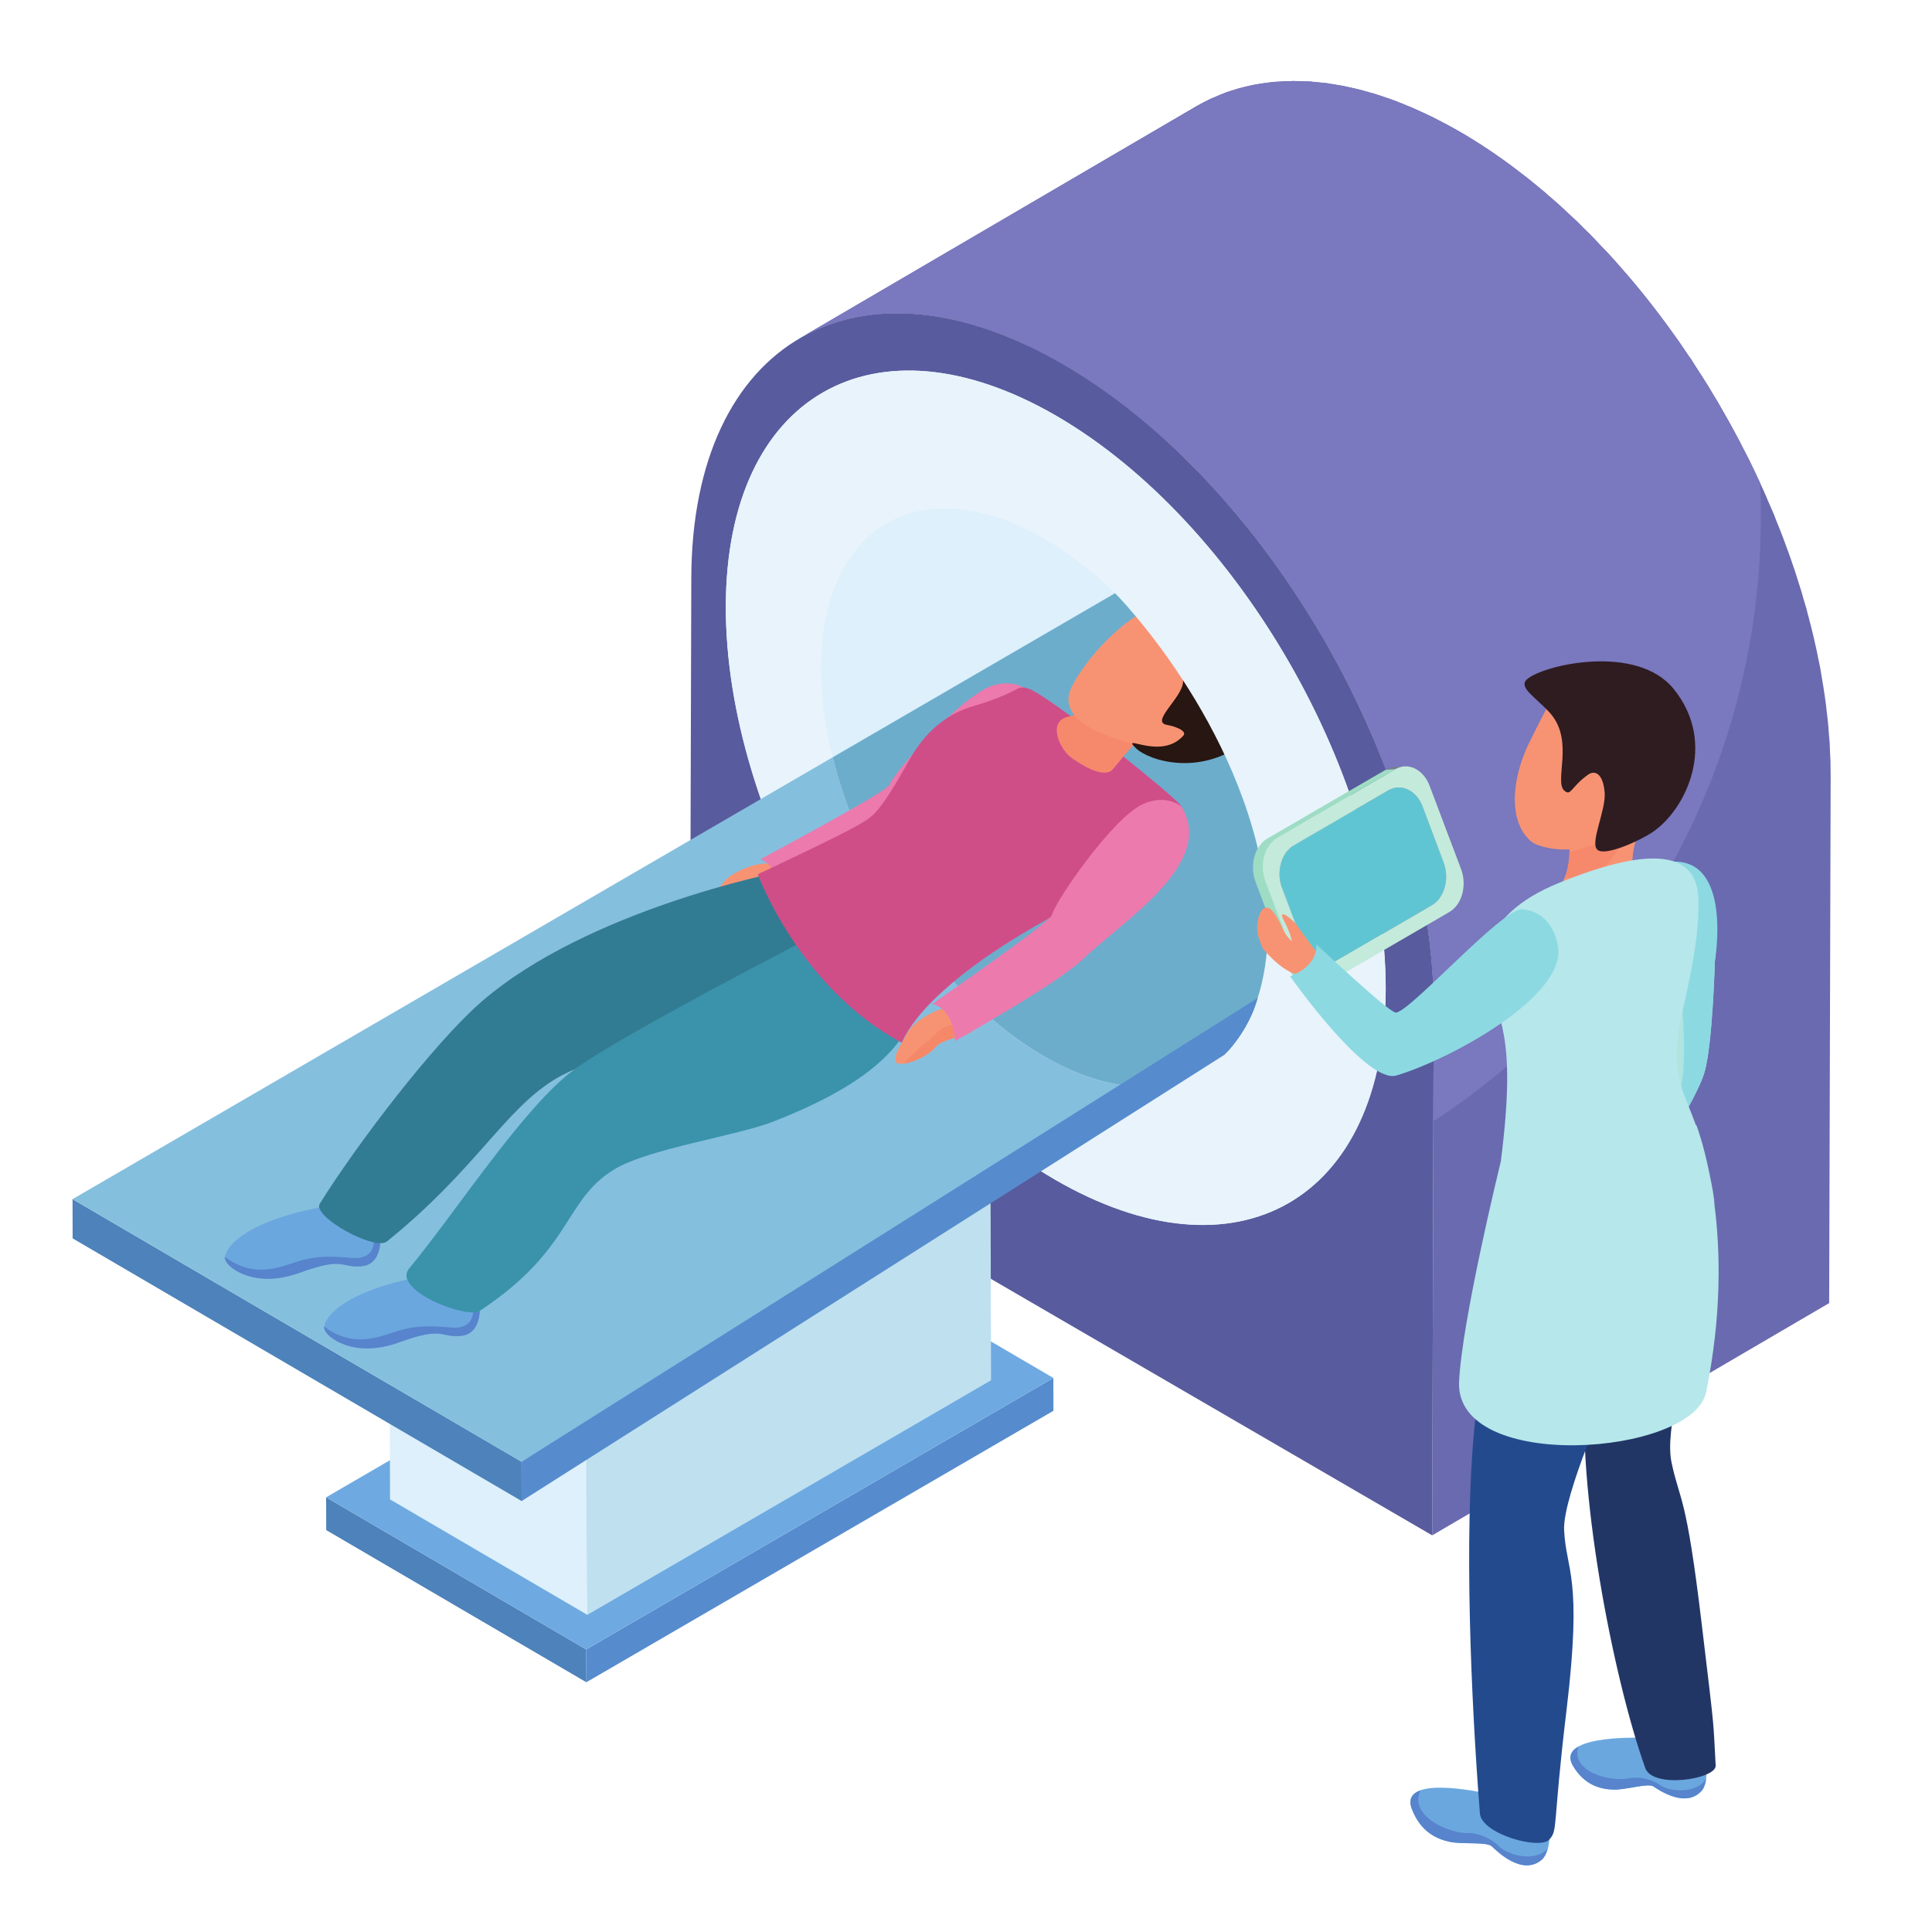 <svg xmlns="http://www.w3.org/2000/svg" xmlns:xlink="http://www.w3.org/1999/xlink" width="100" zoomAndPan="magnify" viewBox="0 0 75 75" height="100" preserveAspectRatio="xMidYMid meet" version="1.0"><defs><clipPath id="id1"><path d="M 31 3.121 L 71.066 3.121 L 71.066 60 L 31 60 Z M 31 3.121 " clip-rule="nonzero"/></clipPath><clipPath id="id2"><path d="M 2.816 46 L 21 46 L 21 59 L 2.816 59 Z M 2.816 46 " clip-rule="nonzero"/></clipPath><clipPath id="id3"><path d="M 2.816 29 L 46 29 L 46 57 L 2.816 57 Z M 2.816 29 " clip-rule="nonzero"/></clipPath><clipPath id="id4"><path d="M 31 3.121 L 69 3.121 L 69 44 L 31 44 Z M 31 3.121 " clip-rule="nonzero"/></clipPath><clipPath id="id5"><path d="M 55.195 34.688 L 55.996 34.688 L 55.996 35.176 L 55.195 35.176 Z M 55.195 34.688 " clip-rule="nonzero"/></clipPath><clipPath id="id6"><path d="M 55.199 35.168 C 55.691 34.883 55.895 34.133 55.656 33.5 L 56.039 33.473 C 56.281 34.105 56.074 34.855 55.586 35.141 C 55.469 35.148 55.316 35.16 55.199 35.168 Z M 55.199 35.168 " clip-rule="nonzero"/></clipPath><clipPath id="id7"><path d="M 55.578 34.301 L 56.133 34.301 L 56.133 34.758 L 55.578 34.758 Z M 55.578 34.301 " clip-rule="nonzero"/></clipPath><clipPath id="id8"><path d="M 55.199 35.168 C 55.691 34.883 55.895 34.133 55.656 33.5 L 56.039 33.473 C 56.281 34.105 56.074 34.855 55.586 35.141 C 55.469 35.148 55.316 35.16 55.199 35.168 Z M 55.199 35.168 " clip-rule="nonzero"/></clipPath><clipPath id="id9"><path d="M 55.715 33.918 L 56.168 33.918 L 56.168 34.336 L 55.715 34.336 Z M 55.715 33.918 " clip-rule="nonzero"/></clipPath><clipPath id="id10"><path d="M 55.199 35.168 C 55.691 34.883 55.895 34.133 55.656 33.5 L 56.039 33.473 C 56.281 34.105 56.074 34.855 55.586 35.141 C 55.469 35.148 55.316 35.16 55.199 35.168 Z M 55.199 35.168 " clip-rule="nonzero"/></clipPath><clipPath id="id11"><path d="M 55.645 33.461 L 56.168 33.461 L 56.168 33.953 L 55.645 33.953 Z M 55.645 33.461 " clip-rule="nonzero"/></clipPath><clipPath id="id12"><path d="M 55.199 35.168 C 55.691 34.883 55.895 34.133 55.656 33.5 L 56.039 33.473 C 56.281 34.105 56.074 34.855 55.586 35.141 C 55.469 35.148 55.316 35.16 55.199 35.168 Z M 55.199 35.168 " clip-rule="nonzero"/></clipPath><clipPath id="id13"><path d="M 53.836 30.555 L 55.23 30.555 L 55.23 31.359 L 53.836 31.359 Z M 53.836 30.555 " clip-rule="nonzero"/></clipPath><clipPath id="id14"><path d="M 53.867 30.598 L 54.254 30.57 C 54.648 30.543 55.039 30.824 55.227 31.312 L 54.84 31.34 C 54.656 30.848 54.262 30.57 53.867 30.598 Z M 53.867 30.598 " clip-rule="nonzero"/></clipPath><clipPath id="id15"><path d="M 53.77 29.785 L 54.289 29.785 L 54.289 29.891 L 53.77 29.891 Z M 53.77 29.785 " clip-rule="nonzero"/></clipPath><clipPath id="id16"><path d="M 54.133 29.777 L 54.52 29.754 C 54.398 29.758 54.281 29.793 54.168 29.859 L 53.785 29.887 C 53.895 29.82 54.016 29.785 54.133 29.777 Z M 54.133 29.777 " clip-rule="nonzero"/></clipPath><clipPath id="id17"><path d="M 53.871 29.75 L 54.535 29.75 L 54.535 29.855 L 53.871 29.855 Z M 53.871 29.75 " clip-rule="nonzero"/></clipPath><clipPath id="id18"><path d="M 54.133 29.777 L 54.52 29.754 C 54.398 29.758 54.281 29.793 54.168 29.859 L 53.785 29.887 C 53.895 29.82 54.016 29.785 54.133 29.777 Z M 54.133 29.777 " clip-rule="nonzero"/></clipPath><clipPath id="id19"><path d="M 53.488 30.625 L 54.012 30.625 L 54.012 30.73 L 53.488 30.73 Z M 53.488 30.625 " clip-rule="nonzero"/></clipPath><clipPath id="id20"><path d="M 53.867 30.598 L 54.254 30.57 C 54.133 30.578 54.016 30.613 53.902 30.68 L 53.516 30.703 C 53.629 30.641 53.746 30.605 53.867 30.598 Z M 53.867 30.598 " clip-rule="nonzero"/></clipPath><clipPath id="id21"><path d="M 53.594 30.555 L 54.254 30.555 L 54.254 30.66 L 53.594 30.66 Z M 53.594 30.555 " clip-rule="nonzero"/></clipPath><clipPath id="id22"><path d="M 53.867 30.598 L 54.254 30.57 C 54.133 30.578 54.016 30.613 53.902 30.68 L 53.516 30.703 C 53.629 30.641 53.746 30.605 53.867 30.598 Z M 53.867 30.598 " clip-rule="nonzero"/></clipPath><clipPath id="id23"><path d="M 51.16 37.312 L 51.82 37.312 L 51.82 37.418 L 51.16 37.418 Z M 51.16 37.312 " clip-rule="nonzero"/></clipPath><clipPath id="id24"><path d="M 51.527 37.305 C 51.535 37.301 51.543 37.301 51.547 37.301 C 51.621 37.297 51.695 37.293 51.77 37.289 C 51.816 37.285 51.863 37.281 51.91 37.277 C 51.797 37.344 51.68 37.379 51.562 37.387 L 51.176 37.414 C 51.293 37.406 51.414 37.367 51.527 37.305 Z M 51.527 37.305 " clip-rule="nonzero"/></clipPath><clipPath id="id25"><path d="M 51.402 37.242 L 51.926 37.242 L 51.926 37.383 L 51.402 37.383 Z M 51.402 37.242 " clip-rule="nonzero"/></clipPath><clipPath id="id26"><path d="M 51.527 37.305 C 51.535 37.301 51.543 37.301 51.547 37.301 C 51.621 37.297 51.695 37.293 51.77 37.289 C 51.816 37.285 51.863 37.281 51.91 37.277 C 51.797 37.344 51.68 37.379 51.562 37.387 L 51.176 37.414 C 51.293 37.406 51.414 37.367 51.527 37.305 Z M 51.527 37.305 " clip-rule="nonzero"/></clipPath><clipPath id="id27"><path d="M 50.184 36.613 L 51.578 36.613 L 51.578 37.418 L 50.184 37.418 Z M 50.184 36.613 " clip-rule="nonzero"/></clipPath><clipPath id="id28"><path d="M 51.562 37.387 L 51.176 37.414 C 50.777 37.438 50.387 37.156 50.203 36.668 L 50.586 36.645 C 50.77 37.129 51.164 37.414 51.562 37.387 Z M 51.562 37.387 " clip-rule="nonzero"/></clipPath><clipPath id="id29"><path d="M 49.281 34.023 L 49.801 34.023 L 49.801 34.512 L 49.281 34.512 Z M 49.281 34.023 " clip-rule="nonzero"/></clipPath><clipPath id="id30"><path d="M 49.773 34.484 L 49.387 34.508 C 49.145 33.871 49.348 33.129 49.844 32.84 L 50.227 32.812 C 49.734 33.102 49.531 33.844 49.773 34.484 Z M 49.773 34.484 " clip-rule="nonzero"/></clipPath><clipPath id="id31"><path d="M 49.281 33.637 L 49.699 33.637 L 49.699 34.09 L 49.281 34.09 Z M 49.281 33.637 " clip-rule="nonzero"/></clipPath><clipPath id="id32"><path d="M 49.773 34.484 L 49.387 34.508 C 49.145 33.871 49.348 33.129 49.844 32.84 L 50.227 32.812 C 49.734 33.102 49.531 33.844 49.773 34.484 Z M 49.773 34.484 " clip-rule="nonzero"/></clipPath><clipPath id="id33"><path d="M 49.281 33.215 L 49.836 33.215 L 49.836 33.707 L 49.281 33.707 Z M 49.281 33.215 " clip-rule="nonzero"/></clipPath><clipPath id="id34"><path d="M 49.773 34.484 L 49.387 34.508 C 49.145 33.871 49.348 33.129 49.844 32.84 L 50.227 32.812 C 49.734 33.102 49.531 33.844 49.773 34.484 Z M 49.773 34.484 " clip-rule="nonzero"/></clipPath><clipPath id="id35"><path d="M 49.418 32.797 L 50.254 32.797 L 50.254 33.285 L 49.418 33.285 Z M 49.418 32.797 " clip-rule="nonzero"/></clipPath><clipPath id="id36"><path d="M 49.773 34.484 L 49.387 34.508 C 49.145 33.871 49.348 33.129 49.844 32.84 L 50.227 32.812 C 49.734 33.102 49.531 33.844 49.773 34.484 Z M 49.773 34.484 " clip-rule="nonzero"/></clipPath><clipPath id="id37"><path d="M 54 69 L 61 69 L 61 72.871 L 54 72.871 Z M 54 69 " clip-rule="nonzero"/></clipPath></defs><rect x="-7.5" width="90" fill="#ffffff" y="-7.5" height="90" fill-opacity="1"/><rect x="-7.5" width="90" fill="#ffffff" y="-7.5" height="90" fill-opacity="1"/><rect x="-7.5" width="90" fill="#ffffff" y="-7.5" height="90" fill-opacity="1"/><rect x="-7.5" width="90" fill="#ffffff" y="-7.5" height="90" fill-opacity="1"/><g clip-path="url(#id1)"><path fill="#6a6ab0" d="M 71.059 29.523 C 71.055 29.48 71.051 29.441 71.051 29.402 C 71.047 29.312 71.043 29.219 71.039 29.133 C 71.035 29.027 71.031 28.926 71.027 28.82 C 71.02 28.742 71.012 28.66 71.004 28.578 C 71 28.488 70.992 28.398 70.984 28.309 C 70.977 28.242 70.973 28.18 70.969 28.117 C 70.957 27.977 70.938 27.836 70.922 27.695 C 70.914 27.629 70.906 27.559 70.898 27.488 C 70.898 27.461 70.895 27.434 70.891 27.406 C 70.859 27.164 70.824 26.922 70.785 26.676 C 70.785 26.676 70.785 26.672 70.785 26.668 C 70.777 26.617 70.766 26.566 70.758 26.516 C 70.727 26.324 70.695 26.133 70.664 25.945 C 70.656 25.906 70.645 25.871 70.641 25.832 C 70.621 25.734 70.602 25.633 70.578 25.535 C 70.555 25.418 70.535 25.305 70.508 25.188 C 70.496 25.125 70.48 25.062 70.465 24.996 C 70.441 24.891 70.414 24.781 70.391 24.672 C 70.371 24.59 70.352 24.508 70.332 24.43 C 70.309 24.328 70.281 24.23 70.254 24.129 C 70.23 24.023 70.203 23.918 70.172 23.816 C 70.156 23.762 70.148 23.711 70.133 23.656 C 70.094 23.52 70.051 23.375 70.008 23.234 C 69.984 23.148 69.961 23.059 69.934 22.973 C 69.926 22.945 69.918 22.918 69.91 22.895 C 69.832 22.641 69.754 22.395 69.672 22.145 C 69.672 22.141 69.668 22.137 69.668 22.137 C 69.66 22.102 69.645 22.07 69.633 22.035 C 69.562 21.824 69.492 21.613 69.414 21.402 C 69.402 21.367 69.387 21.336 69.375 21.301 C 69.344 21.215 69.312 21.129 69.281 21.043 C 69.238 20.926 69.195 20.809 69.148 20.691 C 69.121 20.617 69.09 20.539 69.059 20.465 C 69.023 20.375 68.988 20.285 68.949 20.195 C 68.922 20.125 68.898 20.055 68.871 19.988 C 68.812 19.855 68.754 19.723 68.699 19.59 C 68.668 19.516 68.637 19.441 68.602 19.367 C 68.594 19.344 68.586 19.32 68.574 19.297 C 68.469 19.062 68.367 18.828 68.258 18.598 C 68.254 18.586 68.246 18.574 68.238 18.562 C 68.215 18.508 68.191 18.461 68.168 18.406 C 68.074 18.215 67.984 18.023 67.891 17.832 C 67.875 17.801 67.859 17.773 67.844 17.742 C 67.77 17.594 67.691 17.445 67.617 17.301 C 67.559 17.188 67.504 17.074 67.441 16.961 C 67.43 16.938 67.418 16.914 67.406 16.895 C 67.203 16.516 66.996 16.145 66.781 15.777 C 66.766 15.746 66.75 15.715 66.73 15.688 C 66.68 15.594 66.621 15.504 66.566 15.414 C 66.477 15.262 66.383 15.109 66.293 14.957 C 66.207 14.82 66.121 14.688 66.035 14.551 C 65.945 14.406 65.852 14.262 65.758 14.121 C 65.727 14.07 65.695 14.02 65.664 13.969 C 65.633 13.926 65.598 13.879 65.566 13.832 C 65.305 13.438 65.035 13.051 64.754 12.668 C 64.754 12.668 64.75 12.664 64.75 12.664 C 64.738 12.648 64.727 12.633 64.715 12.617 C 64.527 12.359 64.332 12.102 64.133 11.848 C 64.125 11.84 64.117 11.828 64.109 11.816 C 63.965 11.629 63.812 11.441 63.664 11.258 C 63.629 11.215 63.598 11.172 63.559 11.133 C 63.559 11.129 63.559 11.125 63.555 11.125 C 63.371 10.902 63.184 10.684 62.996 10.469 C 62.988 10.457 62.98 10.449 62.969 10.438 C 62.91 10.371 62.852 10.305 62.789 10.234 C 62.672 10.105 62.559 9.973 62.438 9.844 C 62.414 9.82 62.395 9.797 62.371 9.773 C 62.285 9.68 62.195 9.586 62.105 9.496 C 62.02 9.402 61.934 9.312 61.848 9.223 C 61.816 9.188 61.781 9.156 61.75 9.121 C 61.656 9.031 61.566 8.941 61.473 8.852 C 61.395 8.773 61.32 8.695 61.242 8.617 C 61.195 8.574 61.148 8.531 61.102 8.488 C 61.004 8.395 60.906 8.305 60.809 8.215 C 60.742 8.148 60.676 8.086 60.605 8.023 C 60.555 7.977 60.5 7.93 60.449 7.883 C 60.348 7.793 60.246 7.703 60.141 7.617 C 60.082 7.562 60.023 7.512 59.965 7.461 C 59.902 7.406 59.836 7.355 59.773 7.301 C 59.672 7.219 59.574 7.137 59.473 7.055 C 59.422 7.016 59.375 6.973 59.324 6.934 C 59.242 6.867 59.156 6.805 59.074 6.742 C 58.984 6.672 58.895 6.602 58.805 6.535 C 58.766 6.508 58.73 6.477 58.691 6.449 C 58.578 6.363 58.461 6.285 58.348 6.199 C 58.273 6.148 58.199 6.094 58.125 6.043 C 58.105 6.027 58.086 6.012 58.066 6 C 57.863 5.859 57.656 5.723 57.453 5.59 C 57.453 5.59 57.449 5.59 57.449 5.59 C 57.434 5.578 57.418 5.57 57.406 5.562 C 57.219 5.441 57.031 5.328 56.844 5.215 C 56.797 5.188 56.75 5.16 56.703 5.133 C 56.547 5.043 56.395 4.957 56.242 4.875 C 56.184 4.844 56.125 4.812 56.066 4.781 C 55.988 4.742 55.914 4.703 55.84 4.664 C 55.777 4.633 55.715 4.598 55.652 4.566 C 55.555 4.52 55.457 4.473 55.359 4.426 C 55.289 4.395 55.223 4.363 55.156 4.332 C 55.125 4.316 55.098 4.305 55.07 4.293 C 54.875 4.203 54.684 4.121 54.492 4.047 C 54.492 4.043 54.488 4.043 54.488 4.043 C 54.293 3.965 54.102 3.891 53.914 3.824 C 53.887 3.816 53.863 3.809 53.836 3.801 C 53.77 3.777 53.699 3.754 53.633 3.73 C 53.535 3.699 53.434 3.664 53.336 3.633 C 53.285 3.617 53.234 3.605 53.188 3.594 C 53.105 3.57 53.02 3.547 52.938 3.523 C 52.875 3.504 52.805 3.484 52.742 3.469 C 52.672 3.453 52.605 3.438 52.535 3.422 C 52.449 3.402 52.367 3.383 52.285 3.367 C 52.242 3.355 52.195 3.348 52.148 3.336 C 52.07 3.32 51.992 3.312 51.914 3.297 C 51.812 3.281 51.715 3.262 51.617 3.25 C 51.586 3.242 51.551 3.238 51.52 3.23 C 51.441 3.223 51.363 3.215 51.285 3.207 C 51.18 3.195 51.074 3.184 50.969 3.176 C 50.938 3.172 50.906 3.168 50.879 3.164 C 50.809 3.16 50.738 3.16 50.668 3.16 C 50.547 3.152 50.426 3.148 50.305 3.148 C 50.27 3.148 50.234 3.145 50.199 3.145 C 50.148 3.145 50.094 3.148 50.043 3.152 C 49.891 3.156 49.738 3.16 49.59 3.172 C 49.547 3.176 49.496 3.176 49.453 3.18 C 49.418 3.184 49.387 3.191 49.355 3.191 C 49.121 3.219 48.895 3.25 48.672 3.293 C 48.656 3.297 48.641 3.297 48.621 3.301 C 48.617 3.301 48.613 3.301 48.609 3.305 C 48.559 3.316 48.512 3.328 48.461 3.34 C 48.328 3.371 48.195 3.398 48.066 3.438 C 48 3.457 47.934 3.48 47.867 3.5 C 47.781 3.527 47.699 3.551 47.617 3.578 C 47.594 3.586 47.574 3.598 47.555 3.605 C 47.422 3.652 47.297 3.707 47.168 3.766 C 47.109 3.789 47.047 3.812 46.988 3.84 C 46.805 3.926 46.625 4.02 46.449 4.121 C 41.312 7.129 36.176 10.133 31.039 13.137 C 31.215 13.035 31.395 12.941 31.578 12.855 C 31.637 12.828 31.703 12.801 31.762 12.777 C 31.887 12.723 32.016 12.668 32.145 12.621 C 32.246 12.582 32.355 12.547 32.461 12.512 C 32.527 12.492 32.59 12.469 32.656 12.453 C 32.789 12.414 32.922 12.383 33.059 12.352 C 33.105 12.34 33.152 12.328 33.195 12.32 C 33.223 12.312 33.246 12.312 33.27 12.309 C 33.488 12.266 33.715 12.234 33.945 12.207 C 34.023 12.199 34.102 12.195 34.18 12.188 C 34.332 12.176 34.484 12.168 34.637 12.164 C 34.723 12.164 34.805 12.16 34.891 12.16 C 35.012 12.164 35.137 12.168 35.262 12.172 C 35.359 12.18 35.457 12.184 35.559 12.191 C 35.664 12.199 35.766 12.211 35.871 12.223 C 35.984 12.234 36.094 12.246 36.207 12.262 C 36.309 12.277 36.41 12.297 36.508 12.312 C 36.629 12.336 36.75 12.355 36.871 12.379 C 36.957 12.398 37.043 12.418 37.133 12.438 C 37.262 12.469 37.391 12.504 37.52 12.535 C 37.609 12.562 37.695 12.586 37.785 12.609 C 37.926 12.652 38.066 12.695 38.211 12.742 C 38.285 12.766 38.355 12.789 38.43 12.816 C 38.641 12.887 38.848 12.965 39.059 13.051 C 39.066 13.055 39.074 13.055 39.082 13.059 C 39.09 13.062 39.094 13.062 39.102 13.066 C 39.312 13.152 39.527 13.246 39.742 13.344 C 39.816 13.375 39.887 13.414 39.957 13.445 C 40.113 13.52 40.266 13.598 40.422 13.676 C 40.504 13.719 40.582 13.758 40.664 13.801 C 40.871 13.91 41.082 14.023 41.293 14.148 C 41.52 14.281 41.742 14.418 41.965 14.559 C 41.992 14.574 42.016 14.59 42.039 14.605 C 42.266 14.75 42.488 14.902 42.711 15.055 C 42.793 15.109 42.875 15.172 42.957 15.23 C 43.102 15.332 43.246 15.438 43.391 15.547 C 43.484 15.613 43.574 15.688 43.664 15.758 C 43.801 15.863 43.934 15.965 44.07 16.074 C 44.164 16.152 44.262 16.23 44.355 16.312 C 44.484 16.418 44.613 16.527 44.738 16.637 C 44.836 16.723 44.934 16.805 45.031 16.895 C 45.156 17.004 45.281 17.117 45.406 17.23 C 45.5 17.32 45.598 17.414 45.695 17.504 C 45.82 17.621 45.941 17.742 46.066 17.863 C 46.156 17.953 46.246 18.043 46.336 18.133 C 46.465 18.262 46.59 18.395 46.715 18.531 C 46.797 18.613 46.875 18.695 46.957 18.781 C 47.113 18.953 47.266 19.121 47.418 19.293 C 47.461 19.344 47.508 19.395 47.555 19.445 C 47.957 19.906 48.352 20.383 48.73 20.875 C 48.934 21.133 49.137 21.398 49.328 21.66 C 49.332 21.668 49.336 21.672 49.34 21.68 C 49.621 22.062 49.895 22.453 50.16 22.852 C 50.223 22.945 50.285 23.039 50.348 23.133 C 50.445 23.277 50.535 23.426 50.633 23.57 C 50.715 23.707 50.801 23.836 50.883 23.973 C 50.973 24.117 51.062 24.27 51.152 24.418 C 51.227 24.543 51.305 24.672 51.375 24.797 C 51.59 25.164 51.797 25.535 51.996 25.91 C 52.074 26.055 52.148 26.199 52.223 26.344 C 52.293 26.48 52.363 26.617 52.434 26.758 C 52.539 26.965 52.641 27.18 52.742 27.387 C 52.77 27.453 52.805 27.516 52.836 27.582 C 52.957 27.852 53.082 28.125 53.203 28.398 C 53.227 28.461 53.254 28.52 53.281 28.582 C 53.367 28.789 53.453 28.992 53.539 29.203 C 53.578 29.297 53.617 29.391 53.652 29.488 C 53.727 29.676 53.797 29.863 53.867 30.055 C 53.902 30.141 53.938 30.227 53.969 30.312 C 54.066 30.586 54.16 30.855 54.25 31.125 C 54.25 31.133 54.254 31.137 54.258 31.141 C 54.348 31.422 54.438 31.707 54.523 31.988 C 54.547 32.07 54.57 32.152 54.594 32.234 C 54.656 32.434 54.711 32.637 54.766 32.84 C 54.793 32.938 54.816 33.039 54.844 33.137 C 54.891 33.324 54.938 33.508 54.98 33.695 C 55.004 33.797 55.027 33.895 55.051 33.996 C 55.094 34.188 55.133 34.379 55.172 34.57 C 55.191 34.664 55.211 34.754 55.23 34.848 C 55.277 35.102 55.324 35.355 55.363 35.605 C 55.367 35.629 55.371 35.648 55.375 35.672 C 55.418 35.949 55.457 36.227 55.488 36.5 C 55.5 36.574 55.504 36.645 55.512 36.715 C 55.535 36.918 55.559 37.121 55.574 37.32 C 55.582 37.41 55.586 37.504 55.594 37.594 C 55.609 37.781 55.621 37.969 55.629 38.156 C 55.633 38.242 55.637 38.324 55.641 38.402 C 55.652 38.668 55.656 38.93 55.656 39.191 L 55.598 59.602 L 71.008 50.586 L 71.066 30.176 C 71.066 29.961 71.062 29.742 71.059 29.523 " fill-opacity="1" fill-rule="nonzero"/></g><path fill="#585b9d" d="M 41.293 14.148 C 49.25 18.773 55.68 29.988 55.656 39.191 L 55.598 59.602 L 26.777 42.852 L 26.836 22.441 C 26.863 13.238 33.332 9.523 41.293 14.148 " fill-opacity="1" fill-rule="nonzero"/><path fill="#e8f3fb" d="M 41.023 16.152 C 48.098 20.266 53.812 30.23 53.793 38.414 C 53.77 46.598 48.016 49.895 40.941 45.785 C 33.867 41.672 28.152 31.707 28.176 23.527 C 28.195 15.344 33.949 12.043 41.023 16.152 " fill-opacity="1" fill-rule="nonzero"/><path fill="#e8f3fb" d="M 41.023 16.152 C 48.098 20.266 53.812 30.23 53.793 38.414 C 53.77 46.598 48.016 49.895 40.941 45.785 C 33.867 41.672 28.152 31.707 28.176 23.527 C 28.195 15.344 33.949 12.043 41.023 16.152 " fill-opacity="1" fill-rule="nonzero"/><path fill="#4d82ba" d="M 12.66 58.125 L 12.664 59.398 L 22.762 65.305 L 22.754 64.031 L 12.66 58.125 " fill-opacity="1" fill-rule="nonzero"/><path fill="#568cce" d="M 22.754 64.031 L 22.762 65.305 L 40.895 54.766 L 40.891 53.492 L 22.754 64.031 " fill-opacity="1" fill-rule="nonzero"/><path fill="#6eaae1" d="M 12.66 58.125 L 22.754 64.031 L 40.891 53.492 L 30.797 47.586 L 12.66 58.125 " fill-opacity="1" fill-rule="nonzero"/><path fill="#ddf0fb" d="M 15.113 47.586 L 15.141 58.207 L 22.801 62.688 L 22.773 52.066 L 15.113 47.586 " fill-opacity="1" fill-rule="nonzero"/><path fill="#bfe0ef" d="M 22.773 52.066 L 22.801 62.688 L 38.473 53.582 L 38.445 42.961 L 22.773 52.066 " fill-opacity="1" fill-rule="nonzero"/><path fill="#cdc0b7" d="M 15.113 47.586 L 22.773 52.066 L 38.445 42.961 L 30.781 38.477 L 15.113 47.586 " fill-opacity="1" fill-rule="nonzero"/><path fill="#ddf0fb" d="M 40.574 20.938 C 35.781 18.152 31.891 20.391 31.875 25.93 C 31.871 27.051 32.035 28.223 32.324 29.398 L 43.289 23.027 C 42.434 22.203 41.523 21.492 40.574 20.938 " fill-opacity="1" fill-rule="nonzero"/><g clip-path="url(#id2)"><path fill="#4d82ba" d="M 2.816 46.551 L 2.82 48.074 L 20.25 58.27 L 20.246 56.746 L 2.816 46.551 " fill-opacity="1" fill-rule="nonzero"/></g><g clip-path="url(#id3)"><path fill="#85bfde" d="M 45.496 42.07 C 44.082 42.395 42.367 42.074 40.516 41 C 36.699 38.781 33.469 34.039 32.324 29.398 L 2.816 46.551 L 20.246 56.746 L 45.496 42.07 " fill-opacity="1" fill-rule="nonzero"/></g><path fill="#6dadcc" d="M 40.516 41 C 42.367 42.074 44.086 42.395 45.496 42.07 L 47.672 40.805 C 48.637 39.75 49.211 38.121 49.219 36.008 C 49.23 31.57 46.742 26.355 43.289 23.027 L 32.324 29.398 C 33.469 34.039 36.699 38.781 40.516 41 " fill-opacity="1" fill-rule="nonzero"/><path fill="#568cce" d="M 47.535 40.945 C 47.535 40.945 48.488 40.023 48.824 38.742 L 20.246 56.746 L 20.25 58.27 L 47.535 40.945 " fill-opacity="1" fill-rule="nonzero"/><g clip-path="url(#id4)"><path fill="#7a78be" d="M 68.238 18.562 C 68.215 18.508 68.191 18.461 68.168 18.406 C 68.074 18.215 67.984 18.023 67.891 17.832 C 67.875 17.801 67.859 17.773 67.844 17.742 C 67.77 17.594 67.691 17.445 67.617 17.301 C 67.559 17.188 67.504 17.074 67.441 16.961 C 67.43 16.938 67.418 16.914 67.406 16.895 C 67.203 16.516 66.996 16.145 66.781 15.777 C 66.766 15.746 66.75 15.715 66.73 15.688 C 66.68 15.594 66.621 15.504 66.566 15.414 C 66.477 15.262 66.383 15.109 66.293 14.957 C 66.207 14.82 66.121 14.688 66.035 14.551 C 65.945 14.406 65.852 14.262 65.758 14.121 C 65.727 14.07 65.695 14.02 65.664 13.969 C 65.633 13.926 65.598 13.879 65.566 13.832 C 65.305 13.438 65.035 13.051 64.754 12.668 C 64.754 12.668 64.75 12.664 64.75 12.664 C 64.738 12.648 64.727 12.633 64.715 12.617 C 64.527 12.359 64.332 12.102 64.133 11.848 C 64.125 11.84 64.117 11.828 64.109 11.816 C 63.965 11.629 63.812 11.441 63.664 11.258 C 63.629 11.215 63.598 11.172 63.559 11.133 C 63.559 11.129 63.559 11.125 63.555 11.125 C 63.371 10.902 63.184 10.684 62.996 10.469 C 62.988 10.457 62.98 10.449 62.969 10.438 C 62.91 10.371 62.852 10.305 62.789 10.234 C 62.672 10.105 62.559 9.973 62.438 9.844 C 62.414 9.82 62.395 9.797 62.371 9.773 C 62.285 9.68 62.195 9.586 62.105 9.496 C 62.02 9.402 61.934 9.312 61.848 9.223 C 61.816 9.188 61.781 9.156 61.75 9.121 C 61.656 9.031 61.566 8.941 61.473 8.852 C 61.395 8.773 61.32 8.695 61.242 8.617 C 61.195 8.574 61.148 8.531 61.102 8.488 C 61.004 8.395 60.906 8.305 60.809 8.215 C 60.742 8.148 60.676 8.086 60.605 8.023 C 60.555 7.977 60.5 7.93 60.449 7.883 C 60.348 7.793 60.246 7.703 60.141 7.617 C 60.082 7.562 60.023 7.512 59.965 7.461 C 59.902 7.406 59.836 7.355 59.773 7.301 C 59.672 7.219 59.574 7.137 59.473 7.055 C 59.422 7.016 59.375 6.973 59.324 6.934 C 59.242 6.867 59.156 6.805 59.074 6.742 C 58.984 6.672 58.895 6.602 58.805 6.535 C 58.766 6.508 58.73 6.477 58.691 6.449 C 58.578 6.363 58.461 6.285 58.348 6.199 C 58.273 6.148 58.199 6.094 58.125 6.043 C 58.105 6.027 58.086 6.012 58.066 6 C 57.863 5.859 57.656 5.723 57.453 5.59 C 57.453 5.59 57.449 5.59 57.449 5.59 C 57.434 5.578 57.418 5.57 57.406 5.562 C 57.219 5.441 57.031 5.328 56.844 5.215 C 56.797 5.188 56.75 5.16 56.703 5.133 C 56.547 5.043 56.395 4.957 56.242 4.875 C 56.184 4.844 56.125 4.812 56.066 4.781 C 55.988 4.742 55.914 4.703 55.84 4.664 C 55.777 4.633 55.715 4.598 55.652 4.566 C 55.555 4.52 55.457 4.473 55.359 4.426 C 55.289 4.395 55.223 4.363 55.156 4.332 C 55.125 4.316 55.098 4.305 55.07 4.293 C 54.875 4.203 54.684 4.121 54.492 4.047 C 54.492 4.043 54.488 4.043 54.488 4.043 C 54.293 3.965 54.102 3.891 53.914 3.824 C 53.887 3.816 53.863 3.809 53.836 3.801 C 53.77 3.777 53.699 3.754 53.633 3.73 C 53.535 3.699 53.434 3.664 53.336 3.633 C 53.285 3.617 53.234 3.605 53.188 3.594 C 53.105 3.57 53.02 3.547 52.938 3.523 C 52.875 3.504 52.805 3.484 52.742 3.469 C 52.672 3.453 52.605 3.438 52.535 3.422 C 52.449 3.402 52.367 3.383 52.285 3.367 C 52.242 3.355 52.195 3.348 52.148 3.336 C 52.07 3.32 51.992 3.312 51.914 3.297 C 51.812 3.281 51.715 3.262 51.617 3.25 C 51.586 3.242 51.551 3.238 51.52 3.23 C 51.441 3.223 51.363 3.215 51.285 3.207 C 51.18 3.195 51.074 3.184 50.969 3.176 C 50.938 3.172 50.906 3.168 50.879 3.164 C 50.809 3.16 50.738 3.16 50.668 3.16 C 50.547 3.152 50.426 3.148 50.305 3.148 C 50.27 3.148 50.234 3.145 50.199 3.145 C 50.148 3.145 50.094 3.148 50.043 3.152 C 49.891 3.156 49.738 3.16 49.59 3.172 C 49.547 3.176 49.496 3.176 49.453 3.18 C 49.418 3.184 49.387 3.191 49.355 3.191 C 49.121 3.219 48.895 3.25 48.672 3.293 C 48.656 3.297 48.641 3.297 48.621 3.301 C 48.617 3.301 48.613 3.301 48.609 3.305 C 48.559 3.316 48.512 3.328 48.461 3.34 C 48.328 3.371 48.195 3.398 48.066 3.438 C 48 3.457 47.934 3.48 47.867 3.5 C 47.781 3.527 47.699 3.551 47.617 3.578 C 47.594 3.586 47.574 3.598 47.555 3.605 C 47.422 3.652 47.297 3.707 47.168 3.766 C 47.109 3.789 47.047 3.812 46.988 3.84 C 46.805 3.926 46.625 4.02 46.449 4.121 C 41.312 7.129 36.176 10.133 31.039 13.137 C 31.215 13.035 31.395 12.941 31.578 12.855 C 31.637 12.828 31.703 12.801 31.762 12.777 C 31.887 12.723 32.016 12.668 32.145 12.621 C 32.246 12.582 32.355 12.547 32.461 12.512 C 32.527 12.492 32.59 12.469 32.656 12.453 C 32.789 12.414 32.922 12.383 33.059 12.352 C 33.105 12.34 33.152 12.328 33.195 12.32 C 33.223 12.312 33.246 12.312 33.27 12.309 C 33.488 12.266 33.715 12.234 33.945 12.207 C 34.023 12.199 34.102 12.195 34.18 12.188 C 34.332 12.176 34.484 12.168 34.637 12.164 C 34.723 12.164 34.805 12.16 34.891 12.16 C 35.012 12.164 35.137 12.168 35.262 12.172 C 35.359 12.18 35.457 12.184 35.559 12.191 C 35.664 12.199 35.766 12.211 35.871 12.223 C 35.984 12.234 36.094 12.246 36.207 12.262 C 36.309 12.277 36.41 12.297 36.508 12.312 C 36.629 12.336 36.75 12.355 36.871 12.379 C 36.957 12.398 37.043 12.418 37.133 12.438 C 37.262 12.469 37.391 12.504 37.52 12.535 C 37.609 12.562 37.695 12.586 37.785 12.609 C 37.926 12.652 38.066 12.695 38.211 12.742 C 38.285 12.766 38.355 12.789 38.43 12.816 C 38.641 12.887 38.848 12.965 39.059 13.051 C 39.066 13.055 39.074 13.055 39.082 13.059 C 39.09 13.062 39.094 13.062 39.102 13.066 C 39.312 13.152 39.527 13.246 39.742 13.344 C 39.816 13.375 39.887 13.414 39.957 13.445 C 40.113 13.52 40.266 13.598 40.422 13.676 C 40.504 13.719 40.582 13.758 40.664 13.801 C 40.871 13.91 41.082 14.023 41.293 14.148 C 41.52 14.281 41.742 14.418 41.965 14.559 C 41.992 14.574 42.016 14.59 42.039 14.605 C 42.266 14.75 42.488 14.902 42.711 15.055 C 42.793 15.109 42.875 15.172 42.957 15.23 C 43.102 15.332 43.246 15.438 43.391 15.547 C 43.484 15.613 43.574 15.688 43.664 15.758 C 43.801 15.863 43.934 15.965 44.07 16.074 C 44.164 16.152 44.262 16.23 44.355 16.312 C 44.484 16.418 44.613 16.527 44.738 16.637 C 44.836 16.723 44.934 16.805 45.031 16.895 C 45.156 17.004 45.281 17.117 45.406 17.23 C 45.5 17.32 45.598 17.414 45.695 17.504 C 45.82 17.621 45.941 17.742 46.066 17.863 C 46.156 17.953 46.246 18.043 46.336 18.133 C 46.465 18.262 46.59 18.395 46.715 18.531 C 46.797 18.613 46.875 18.695 46.957 18.781 C 47.113 18.953 47.266 19.121 47.418 19.293 C 47.461 19.344 47.508 19.395 47.555 19.445 C 47.957 19.906 48.352 20.383 48.73 20.875 C 48.934 21.133 49.137 21.398 49.328 21.66 C 49.332 21.668 49.336 21.672 49.34 21.68 C 49.621 22.062 49.895 22.453 50.16 22.852 C 50.223 22.945 50.285 23.039 50.348 23.133 C 50.445 23.277 50.535 23.426 50.633 23.57 C 50.715 23.707 50.801 23.836 50.883 23.973 C 50.973 24.117 51.062 24.27 51.152 24.418 C 51.227 24.543 51.305 24.672 51.375 24.797 C 51.59 25.164 51.797 25.535 51.996 25.91 C 52.074 26.055 52.148 26.199 52.223 26.344 C 52.293 26.48 52.363 26.617 52.434 26.758 C 52.539 26.965 52.641 27.18 52.742 27.387 C 52.77 27.453 52.805 27.516 52.836 27.582 C 52.957 27.852 53.082 28.125 53.203 28.398 C 53.227 28.461 53.254 28.52 53.281 28.582 C 53.367 28.789 53.453 28.992 53.539 29.203 C 53.578 29.297 53.617 29.391 53.652 29.488 C 53.727 29.676 53.797 29.863 53.867 30.055 C 53.902 30.141 53.938 30.227 53.969 30.312 C 54.066 30.586 54.16 30.855 54.25 31.125 C 54.25 31.133 54.254 31.137 54.258 31.141 C 54.348 31.422 54.438 31.707 54.523 31.988 C 54.547 32.07 54.57 32.152 54.594 32.234 C 54.656 32.434 54.711 32.637 54.766 32.84 C 54.793 32.938 54.816 33.039 54.844 33.137 C 54.891 33.324 54.938 33.508 54.98 33.695 C 55.004 33.797 55.027 33.895 55.051 33.996 C 55.094 34.188 55.133 34.379 55.172 34.57 C 55.191 34.664 55.211 34.754 55.23 34.848 C 55.277 35.102 55.324 35.355 55.363 35.605 C 55.367 35.629 55.371 35.648 55.375 35.672 C 55.418 35.949 55.457 36.227 55.488 36.5 C 55.5 36.574 55.504 36.645 55.512 36.715 C 55.535 36.918 55.559 37.121 55.574 37.32 C 55.582 37.41 55.586 37.504 55.594 37.594 C 55.609 37.781 55.621 37.969 55.629 38.156 C 55.633 38.242 55.637 38.324 55.641 38.402 C 55.652 38.668 55.656 38.93 55.656 39.191 L 55.645 43.527 C 63.293 38.539 68.359 29.879 68.359 20.02 C 68.359 19.594 68.348 19.172 68.328 18.754 C 68.305 18.699 68.281 18.648 68.258 18.598 C 68.254 18.586 68.246 18.574 68.238 18.562 " fill-opacity="1" fill-rule="nonzero"/></g><path fill="#6ba7df" d="M 14.766 47.992 C 14.766 47.992 14.867 49.082 14.035 49.156 C 13.203 49.23 13.387 48.773 11.641 49.406 C 9.898 50.039 8.914 49.211 8.773 48.957 C 8.535 48.539 9.523 47.285 13.047 46.766 L 14.766 47.992 " fill-opacity="1" fill-rule="nonzero"/><path fill="#5784cc" d="M 14.031 49.156 C 13.203 49.227 13.387 48.77 11.641 49.406 C 9.898 50.039 8.879 49.23 8.77 48.957 C 8.758 48.926 8.707 48.852 8.727 48.789 C 9.797 49.598 10.758 49.234 11.461 49 C 12.188 48.762 12.727 48.746 13.645 48.832 C 14.566 48.918 14.508 48.191 14.508 48.191 C 14.574 48.16 14.672 48.168 14.766 48.184 C 14.754 48.504 14.641 49.105 14.031 49.156 " fill-opacity="1" fill-rule="nonzero"/><path fill="#6ba7df" d="M 18.625 50.695 C 18.625 50.695 18.719 51.785 17.891 51.859 C 17.059 51.934 17.242 51.477 15.5 52.109 C 13.754 52.742 12.773 51.914 12.625 51.66 C 12.391 51.238 13.383 49.988 16.902 49.469 L 18.625 50.695 " fill-opacity="1" fill-rule="nonzero"/><path fill="#5784cc" d="M 17.887 51.859 C 17.055 51.93 17.242 51.477 15.496 52.109 C 13.754 52.742 12.734 51.934 12.625 51.664 C 12.613 51.629 12.562 51.555 12.582 51.496 C 13.652 52.301 14.613 51.941 15.316 51.707 C 16.043 51.465 16.582 51.449 17.5 51.535 C 18.418 51.625 18.363 50.895 18.363 50.895 C 18.434 50.863 18.527 50.871 18.625 50.887 C 18.609 51.211 18.496 51.809 17.887 51.859 " fill-opacity="1" fill-rule="nonzero"/><path fill="#f79373" d="M 29.785 33.523 C 29.785 33.523 29.398 33.477 28.758 33.777 C 28.117 34.074 28.051 34.316 27.785 34.664 C 27.516 35.016 27.352 35.305 27.523 35.438 C 27.699 35.57 28.664 35.383 29.07 34.973 C 29.32 34.719 30.309 34.684 30.477 34.578 C 30.645 34.477 30.023 33.508 29.785 33.523 " fill-opacity="1" fill-rule="nonzero"/><path fill="#f58869" d="M 30.477 34.578 C 30.309 34.684 29.32 34.719 29.07 34.973 C 28.773 35.266 28.199 35.445 27.832 35.477 C 27.828 35.465 27.828 35.457 27.828 35.445 C 27.84 35.297 28.137 35.219 28.273 35.074 C 28.41 34.938 28.926 34.664 29.211 34.414 C 29.496 34.164 30.301 34.168 30.301 34.168 L 30.379 34.168 C 30.488 34.363 30.543 34.539 30.477 34.578 " fill-opacity="1" fill-rule="nonzero"/><path fill="#ec7aad" d="M 40 26.883 C 40 26.883 39.492 26.316 38.539 26.613 C 37.324 26.996 34.734 29.934 34.52 30.48 C 34.414 30.75 29.512 33.355 29.512 33.355 C 29.512 33.355 30.293 33.547 30.223 34.891 C 30.223 34.891 34.43 33.141 35.492 32.336 C 37.184 31.055 41.508 28.027 40 26.883 " fill-opacity="1" fill-rule="nonzero"/><path fill="#327c93" d="M 30.184 33.867 C 30.184 33.867 22.809 35.324 18.699 38.879 C 16.883 40.453 13.879 44.375 12.414 46.727 C 12.105 47.223 14.551 48.574 15.023 48.191 C 18.465 45.418 19.582 43.078 21.559 41.887 C 22.887 41.078 26.434 40.113 27.973 39.805 C 29.836 39.434 33.059 38.402 32.039 35.223 L 30.184 33.867 " fill-opacity="1" fill-rule="nonzero"/><path fill="#3a93ab" d="M 31.941 36.152 C 31.941 36.152 24.262 40.086 22.309 41.508 C 20.363 42.914 17.652 47.117 15.883 49.242 C 15.195 50.07 18.117 51.223 18.625 50.887 C 22.254 48.492 21.875 46.586 23.848 45.395 C 25.176 44.586 28.59 44.102 30.055 43.527 C 32.93 42.395 36.441 40.492 35.422 37.312 L 31.941 36.152 " fill-opacity="1" fill-rule="nonzero"/><path fill="#d04e88" d="M 45.855 31.305 C 45.855 31.102 40.715 26.98 39.918 26.73 C 39.395 26.57 39.742 26.836 37.664 27.449 C 36.633 27.785 35.871 28.48 35.281 29.531 C 34.117 31.609 33.887 31.684 33.379 31.992 C 32.629 32.441 29.418 33.938 29.418 33.938 C 29.418 33.938 31.027 38.355 35.012 40.48 C 35.012 40.48 35.242 39.797 36.254 38.805 C 40.043 35.105 45.867 33.992 45.855 31.305 " fill-opacity="1" fill-rule="nonzero"/><path fill="#f79373" d="M 36.863 39.109 C 36.863 39.109 36.477 39.109 35.875 39.484 C 35.273 39.855 35.234 40.105 35.012 40.48 C 34.785 40.859 34.656 41.168 34.84 41.277 C 35.031 41.391 35.969 41.09 36.324 40.637 C 36.543 40.355 37.52 40.199 37.676 40.078 C 37.832 39.953 37.102 39.066 36.863 39.109 " fill-opacity="1" fill-rule="nonzero"/><path fill="#f58869" d="M 37.676 40.078 C 37.52 40.199 36.543 40.355 36.324 40.637 C 36.062 40.961 35.512 41.207 35.152 41.281 C 35.148 41.27 35.145 41.262 35.145 41.25 C 35.141 41.105 35.426 40.988 35.547 40.832 C 35.664 40.676 36.145 40.344 36.398 40.062 C 36.652 39.781 37.449 39.688 37.449 39.688 L 37.527 39.68 C 37.66 39.863 37.734 40.027 37.676 40.078 " fill-opacity="1" fill-rule="nonzero"/><path fill="#ec7aad" d="M 45.855 31.305 C 45.855 31.305 45.281 30.805 44.371 31.215 C 43.207 31.734 40.98 34.957 40.832 35.527 C 40.758 35.809 36.191 38.973 36.191 38.973 C 36.191 38.973 36.992 39.074 37.074 40.414 C 37.074 40.414 41.051 38.18 42.012 37.258 C 43.539 35.781 47.242 33.52 45.855 31.305 " fill-opacity="1" fill-rule="nonzero"/><path fill="#f6896c" d="M 43.215 26.539 C 43.215 26.539 42.242 27.641 41.449 27.828 C 40.656 28.016 41.133 29.094 41.605 29.426 C 42.074 29.758 42.883 30.234 43.207 29.855 C 43.535 29.477 44.531 28.145 45.176 28.066 C 45.816 27.988 43.215 26.539 43.215 26.539 " fill-opacity="1" fill-rule="nonzero"/><path fill="#f79373" d="M 48.402 26.195 C 48.402 26.195 48.051 28.488 46.402 29.137 C 45.492 29.5 44.352 28.98 43.598 28.758 C 42.844 28.539 41.039 27.926 41.574 26.73 C 42.117 25.539 44.305 23 46.301 23.281 C 48.297 23.559 48.402 26.195 48.402 26.195 " fill-opacity="1" fill-rule="nonzero"/><path fill="#271611" d="M 46.16 24.426 C 46.16 24.426 45.965 24.668 45.926 26.465 C 45.91 27.082 44.637 28.023 45.301 28.141 C 45.551 28.18 46.113 28.359 45.934 28.562 C 45.051 29.543 43.461 28.422 44.098 29.047 C 44.602 29.535 46.668 30.195 48.457 28.707 C 49.566 27.789 50.227 25.574 48.293 23.859 C 46.691 22.438 44.594 23.547 44.594 23.547 C 44.594 23.547 45.441 24.426 46.16 24.426 " fill-opacity="1" fill-rule="nonzero"/><path fill="#e8f3fb" d="M 43.289 23.027 C 43.289 23.027 48.273 28.051 49.133 34.562 L 52.426 31.824 L 49.219 24.57 L 46.223 21.934 L 43.289 23.027 " fill-opacity="1" fill-rule="nonzero"/><g clip-path="url(#id5)"><g clip-path="url(#id6)"><path fill="#76838a" d="M 55.586 35.141 L 55.199 35.168 C 55.367 35.07 55.5 34.922 55.594 34.742 L 55.977 34.719 C 55.883 34.895 55.75 35.047 55.586 35.141 " fill-opacity="1" fill-rule="nonzero"/></g></g><g clip-path="url(#id7)"><g clip-path="url(#id8)"><path fill="#727e85" d="M 55.977 34.719 L 55.594 34.742 C 55.66 34.617 55.707 34.477 55.73 34.328 L 56.117 34.301 C 56.09 34.449 56.043 34.59 55.977 34.719 " fill-opacity="1" fill-rule="nonzero"/></g></g><g clip-path="url(#id9)"><g clip-path="url(#id10)"><path fill="#6d7980" d="M 56.117 34.301 L 55.73 34.328 C 55.754 34.203 55.762 34.074 55.754 33.941 L 56.137 33.918 C 56.145 34.047 56.137 34.18 56.117 34.301 " fill-opacity="1" fill-rule="nonzero"/></g></g><g clip-path="url(#id11)"><g clip-path="url(#id12)"><path fill="#69737b" d="M 56.137 33.918 L 55.754 33.941 C 55.742 33.793 55.711 33.645 55.656 33.5 L 56.043 33.473 C 56.098 33.617 56.129 33.77 56.137 33.918 " fill-opacity="1" fill-rule="nonzero"/></g></g><path fill="#6c787e" d="M 56.043 33.473 L 55.656 33.5 L 54.84 31.34 L 55.227 31.312 L 56.043 33.473 " fill-opacity="1" fill-rule="nonzero"/><g clip-path="url(#id13)"><g clip-path="url(#id14)"><path fill="#69737b" d="M 55.227 31.312 L 54.84 31.34 C 54.656 30.848 54.262 30.57 53.867 30.598 L 54.254 30.57 C 54.648 30.543 55.039 30.824 55.227 31.312 " fill-opacity="1" fill-rule="nonzero"/></g></g><g clip-path="url(#id15)"><g clip-path="url(#id16)"><path fill="#76838a" d="M 54.172 29.859 L 53.785 29.887 C 53.82 29.863 53.855 29.848 53.891 29.836 L 54.277 29.809 C 54.242 29.82 54.203 29.84 54.172 29.859 " fill-opacity="1" fill-rule="nonzero"/></g></g><g clip-path="url(#id17)"><g clip-path="url(#id18)"><path fill="#727e85" d="M 54.277 29.809 L 53.891 29.836 C 53.969 29.801 54.051 29.781 54.133 29.777 L 54.52 29.754 C 54.438 29.758 54.355 29.777 54.277 29.809 " fill-opacity="1" fill-rule="nonzero"/></g></g><g clip-path="url(#id19)"><g clip-path="url(#id20)"><path fill="#396f7c" d="M 53.902 30.68 L 53.516 30.703 C 53.551 30.684 53.586 30.668 53.625 30.652 L 54.008 30.625 C 53.973 30.641 53.938 30.66 53.902 30.68 " fill-opacity="1" fill-rule="nonzero"/></g></g><g clip-path="url(#id21)"><g clip-path="url(#id22)"><path fill="#376a78" d="M 54.008 30.625 L 53.625 30.652 C 53.703 30.621 53.785 30.602 53.867 30.598 L 54.254 30.57 C 54.172 30.574 54.09 30.594 54.008 30.625 " fill-opacity="1" fill-rule="nonzero"/></g></g><path fill="#7a878e" d="M 51.91 37.277 L 51.527 37.305 L 55.199 35.168 L 55.586 35.141 L 51.91 37.277 " fill-opacity="1" fill-rule="nonzero"/><g clip-path="url(#id23)"><g clip-path="url(#id24)"><path fill="#727e85" d="M 51.562 37.387 L 51.176 37.414 C 51.258 37.406 51.336 37.391 51.418 37.355 L 51.805 37.332 C 51.723 37.363 51.641 37.383 51.562 37.387 " fill-opacity="1" fill-rule="nonzero"/></g></g><g clip-path="url(#id25)"><g clip-path="url(#id26)"><path fill="#76838a" d="M 51.805 37.332 L 51.418 37.355 C 51.453 37.344 51.492 37.324 51.527 37.305 L 51.91 37.277 C 51.875 37.297 51.84 37.316 51.805 37.332 " fill-opacity="1" fill-rule="nonzero"/></g></g><g clip-path="url(#id27)"><g clip-path="url(#id28)"><path fill="#33616e" d="M 51.562 37.387 L 51.176 37.414 C 50.777 37.438 50.387 37.156 50.203 36.668 L 50.586 36.645 C 50.77 37.129 51.164 37.414 51.562 37.387 " fill-opacity="1" fill-rule="nonzero"/></g></g><path fill="#3b7280" d="M 50.227 32.812 L 49.844 32.84 L 53.516 30.703 L 53.902 30.68 L 50.227 32.812 " fill-opacity="1" fill-rule="nonzero"/><path fill="#356571" d="M 50.586 36.645 L 50.203 36.668 L 49.387 34.508 L 49.773 34.484 L 50.586 36.645 " fill-opacity="1" fill-rule="nonzero"/><path fill="#60c5d3" d="M 53.902 30.68 C 54.391 30.395 54.984 30.676 55.227 31.312 L 56.039 33.473 C 56.281 34.105 56.074 34.855 55.586 35.141 L 51.91 37.277 C 51.418 37.562 50.828 37.277 50.586 36.645 L 49.773 34.484 C 49.531 33.844 49.734 33.102 50.227 32.816 L 53.902 30.68 " fill-opacity="1" fill-rule="nonzero"/><g clip-path="url(#id29)"><g clip-path="url(#id30)"><path fill="#33616e" d="M 49.773 34.484 L 49.387 34.508 C 49.332 34.363 49.301 34.207 49.289 34.059 L 49.676 34.035 C 49.684 34.184 49.719 34.336 49.773 34.484 " fill-opacity="1" fill-rule="nonzero"/></g></g><g clip-path="url(#id31)"><g clip-path="url(#id32)"><path fill="#356673" d="M 49.676 34.035 L 49.289 34.059 C 49.281 33.93 49.289 33.801 49.309 33.676 L 49.695 33.652 C 49.672 33.773 49.664 33.902 49.676 34.035 " fill-opacity="1" fill-rule="nonzero"/></g></g><g clip-path="url(#id33)"><g clip-path="url(#id34)"><path fill="#376a78" d="M 49.695 33.652 L 49.309 33.676 C 49.336 33.531 49.383 33.391 49.445 33.266 L 49.832 33.242 C 49.766 33.367 49.719 33.504 49.695 33.652 " fill-opacity="1" fill-rule="nonzero"/></g></g><g clip-path="url(#id35)"><g clip-path="url(#id36)"><path fill="#396f7c" d="M 49.832 33.242 L 49.445 33.266 C 49.539 33.086 49.676 32.938 49.844 32.84 L 50.227 32.812 C 50.059 32.914 49.926 33.062 49.832 33.242 " fill-opacity="1" fill-rule="nonzero"/></g></g><path fill="#c3eadb" d="M 56.039 33.477 L 55.227 31.312 C 54.984 30.676 54.391 30.395 53.902 30.68 L 50.227 32.812 C 49.734 33.102 49.531 33.848 49.773 34.484 L 50.586 36.645 C 50.828 37.277 51.418 37.562 51.91 37.277 L 55.586 35.141 C 56.074 34.855 56.281 34.105 56.039 33.477 Z M 54.168 29.859 C 54.66 29.574 55.254 29.863 55.496 30.5 L 56.719 33.738 C 56.957 34.375 56.754 35.121 56.262 35.406 L 51.672 38.074 C 51.176 38.363 50.586 38.078 50.344 37.441 L 49.125 34.203 C 48.883 33.566 49.082 32.816 49.578 32.531 L 54.168 29.859 " fill-opacity="1" fill-rule="nonzero"/><path fill="#9eddc4" d="M 50.344 37.441 L 49.125 34.203 C 49.074 34.062 49.043 33.918 49.031 33.777 C 49.031 33.762 49.027 33.75 49.027 33.734 C 49.023 33.621 49.027 33.508 49.043 33.402 C 49.047 33.379 49.051 33.355 49.055 33.336 C 49.082 33.207 49.121 33.086 49.176 32.973 C 49.188 32.953 49.203 32.934 49.215 32.914 C 49.246 32.855 49.285 32.801 49.328 32.75 C 49.344 32.73 49.359 32.711 49.375 32.691 C 49.438 32.629 49.504 32.574 49.578 32.531 L 54.172 29.859 L 53.785 29.887 L 49.191 32.555 C 49.117 32.598 49.051 32.656 48.988 32.719 C 48.973 32.734 48.957 32.758 48.941 32.777 C 48.898 32.828 48.863 32.883 48.828 32.941 C 48.82 32.953 48.809 32.965 48.801 32.98 C 48.797 32.988 48.797 32.992 48.793 33 C 48.738 33.113 48.699 33.234 48.672 33.359 C 48.672 33.371 48.664 33.379 48.66 33.391 C 48.66 33.402 48.66 33.414 48.66 33.426 C 48.645 33.535 48.637 33.648 48.641 33.762 C 48.641 33.766 48.641 33.77 48.641 33.777 C 48.641 33.785 48.645 33.793 48.645 33.801 C 48.66 33.945 48.688 34.09 48.738 34.227 L 49.961 37.469 C 50.145 37.957 50.535 38.238 50.934 38.211 L 51.316 38.184 C 50.922 38.211 50.531 37.93 50.344 37.441 " fill-opacity="1" fill-rule="nonzero"/><path fill="#f79373" d="M 62.957 46.699 C 62.957 46.699 61.953 48.297 60.941 48.098 C 59.93 47.902 59.793 47.684 60.223 47.406 C 60.652 47.133 61.781 46.355 61.566 46.285 C 61.352 46.211 60.875 46.316 60.93 46.109 C 60.977 45.898 62.406 45.625 62.406 45.625 L 63.402 46.109 L 62.957 46.699 " fill-opacity="1" fill-rule="nonzero"/><path fill="#6ba7df" d="M 63.59 67.453 C 63.523 67.469 60.359 67.359 61.066 68.555 C 61.523 69.324 62.16 69.457 62.633 69.473 C 63.102 69.488 63.969 69.211 64.184 69.348 C 64.398 69.488 65.469 70.234 66.086 69.484 C 66.211 69.332 66.293 68.891 66.211 68.609 C 66.129 68.332 63.938 67.387 63.59 67.453 " fill-opacity="1" fill-rule="nonzero"/><path fill="#5784cc" d="M 61.066 68.555 C 61.523 69.324 62.16 69.457 62.633 69.473 C 63.105 69.488 63.969 69.211 64.184 69.348 C 64.398 69.488 65.469 70.234 66.086 69.484 C 66.152 69.398 66.207 69.234 66.23 69.055 C 65.801 69.691 64.75 69.52 64.457 69.305 C 64.125 69.07 63.645 68.949 63.234 69.035 C 62.816 69.121 61.918 69.016 61.469 68.578 C 61.195 68.312 61.211 68.008 61.262 67.809 C 60.984 67.969 60.863 68.203 61.066 68.555 " fill-opacity="1" fill-rule="nonzero"/><path fill="#223666" d="M 63.984 40.945 C 63.984 40.945 67.805 45.863 65.871 51.586 C 65.449 52.832 64.613 55.484 64.891 56.785 C 65.227 58.352 65.453 57.934 66.066 63.09 C 66.602 67.555 66.496 66.684 66.602 68.539 C 66.629 69.066 64.156 69.453 63.867 68.633 C 62.594 65.051 61.191 57.691 61.555 53.551 C 61.914 49.406 62.145 45.531 62.145 45.531 C 62.145 45.531 62.727 42.125 63.984 40.945 " fill-opacity="1" fill-rule="nonzero"/><g clip-path="url(#id37)"><path fill="#6ba7df" d="M 57.609 69.594 C 57.543 69.594 54.277 68.859 54.812 70.234 C 55.156 71.125 55.789 71.395 56.281 71.5 C 56.77 71.605 57.715 71.488 57.914 71.676 C 58.113 71.863 59.098 72.848 59.859 72.188 C 60.016 72.055 60.176 71.613 60.137 71.309 C 60.098 71 57.984 69.59 57.609 69.594 " fill-opacity="1" fill-rule="nonzero"/><path fill="#5784cc" d="M 54.812 70.234 C 55.156 71.125 55.789 71.395 56.281 71.5 C 56.77 71.605 57.715 71.488 57.914 71.676 C 58.113 71.863 59.098 72.848 59.859 72.188 C 59.945 72.117 60.027 71.953 60.082 71.77 C 59.531 72.344 58.469 71.961 58.203 71.684 C 57.898 71.375 57.422 71.152 56.977 71.16 C 56.531 71.172 55.617 70.887 55.223 70.344 C 54.984 70.016 55.051 69.699 55.141 69.504 C 54.824 69.617 54.656 69.836 54.812 70.234 " fill-opacity="1" fill-rule="nonzero"/></g><path fill="#234a8d" d="M 64.254 45.688 C 64.254 45.688 66.418 48.008 62.539 53.887 C 62.539 53.887 60.652 58.066 60.719 59.402 C 60.797 61.008 61.441 61.156 60.812 66.391 C 60.262 70.938 60.492 71.035 60.141 71.414 C 59.773 71.82 57.512 71.203 57.449 70.395 C 57.102 65.949 56.832 59.629 57.23 55.492 C 57.691 50.738 58.027 46.832 58.027 46.832 C 58.027 46.832 62.824 46.613 64.254 45.688 " fill-opacity="1" fill-rule="nonzero"/><path fill="#b0e4de" d="M 63.617 35.355 C 63.617 35.355 63.426 33.555 65.148 33.523 C 66.98 33.488 66.57 37.328 66.57 37.328 C 66.57 37.328 66.48 40.648 66.152 41.676 C 65.715 43.047 63.297 46.594 63.297 46.594 C 63.297 46.594 62.219 46.34 61.902 45.566 C 61.902 45.566 63.812 42.219 63.98 40.945 C 64.168 39.559 63.574 35.66 63.617 35.355 " fill-opacity="1" fill-rule="nonzero"/><path fill="#8cd9e2" d="M 63.297 46.594 C 63.297 46.594 65.715 43.047 66.152 41.676 C 66.484 40.648 66.57 37.328 66.57 37.328 C 66.57 37.328 67.223 33.625 65.156 33.453 C 64.32 33.387 64.184 33.746 63.98 34.02 C 65.312 34.098 65.441 34.992 65.32 36.984 C 65.184 39.145 65.465 39.754 65.344 41.602 C 65.223 43.449 63.285 45.246 62.988 45.684 C 62.793 45.969 62.324 45.621 62.023 45.344 C 61.945 45.484 61.902 45.566 61.902 45.566 C 62.219 46.34 63.297 46.594 63.297 46.594 " fill-opacity="1" fill-rule="nonzero"/><path fill="#f79373" d="M 60.77 32.051 C 60.77 32.051 61.238 33.457 60.559 34.387 C 60.195 34.891 63.805 35.676 63.453 34.199 C 63.164 32.977 63.652 31.875 64.543 30.941 L 60.77 32.051 " fill-opacity="1" fill-rule="nonzero"/><path fill="#f6896c" d="M 60.93 33.074 C 60.93 33.074 61.816 32.863 62.328 32.562 L 62.387 32.594 L 62.727 32.68 L 63.02 32.406 C 63.02 32.406 62.664 34.242 60.742 34.07 C 60.742 34.07 60.91 33.66 60.93 33.074 " fill-opacity="1" fill-rule="nonzero"/><path fill="#f79373" d="M 60.734 26.258 C 60.734 26.258 60.152 27.215 59.359 28.84 C 58.664 30.27 58.547 31.922 59.449 32.672 C 59.875 33.023 62.883 33.734 64.234 30.219 C 65.098 27.98 63.59 25.035 60.734 26.258 " fill-opacity="1" fill-rule="nonzero"/><path fill="#2e1c21" d="M 59.281 26.367 C 58.918 26.688 59.633 27.074 60.176 27.684 C 61.137 28.77 60.297 30.359 60.742 30.707 C 60.992 30.902 60.98 30.555 61.641 30.078 C 61.902 29.887 62.227 30.008 62.293 30.762 C 62.348 31.473 61.695 32.746 62.02 32.996 C 62.348 33.246 63.688 32.613 64.133 32.316 C 65.457 31.434 66.68 28.855 64.973 26.746 C 63.527 24.965 59.906 25.816 59.281 26.367 " fill-opacity="1" fill-rule="nonzero"/><path fill="#b6e7ea" d="M 66.555 46.766 C 66.543 46.449 66.465 46.078 66.375 45.625 C 66.371 45.605 66.367 45.59 66.363 45.57 C 66.121 44.359 65.852 43.676 65.852 43.676 L 65.836 43.68 C 65.352 42.352 64.934 41.82 65.148 40.137 C 65.254 39.277 66.027 36.711 65.926 34.816 C 65.828 32.918 63.789 32.941 60.512 34.277 C 57.23 35.609 57.715 37.629 57.715 37.629 C 58.121 39.66 58.91 39.992 58.262 45.082 C 58.199 45.344 56.75 51.281 56.641 53.637 C 56.477 57.203 65.719 56.516 66.23 54.047 C 66.844 51.055 66.785 48.562 66.555 46.766 " fill-opacity="1" fill-rule="nonzero"/><path fill="#f79373" d="M 50.281 37.805 C 50.281 37.805 49.93 37.73 49.434 37.258 C 48.941 36.785 49.012 36.805 48.863 36.395 C 48.715 35.988 48.867 35.434 49.02 35.297 C 49.227 35.117 49.438 35.273 49.809 36.078 C 50.191 36.906 51.039 36.859 51.164 37.008 C 51.289 37.156 50.488 37.883 50.281 37.805 " fill-opacity="1" fill-rule="nonzero"/><path fill="#f79373" d="M 50.25 37 C 50.145 36.965 50.293 36.578 49.855 35.766 C 49.52 35.137 50.258 35.77 50.348 35.914 C 50.434 36.062 51.168 37.043 51.168 37.043 C 51.168 37.043 50.621 37.141 50.25 37 " fill-opacity="1" fill-rule="nonzero"/><path fill="#8cd9e2" d="M 60.496 37.039 C 60.527 36.637 60.277 35.406 59.098 35.297 C 58.336 35.227 54.73 39.293 54.188 39.309 C 53.922 39.316 51.098 36.656 51.098 36.656 C 51.098 36.656 51.238 37.453 50.082 37.902 C 50.082 37.902 53.043 42.105 54.211 41.75 C 56.223 41.148 60.352 38.914 60.496 37.039 " fill-opacity="1" fill-rule="nonzero"/></svg>